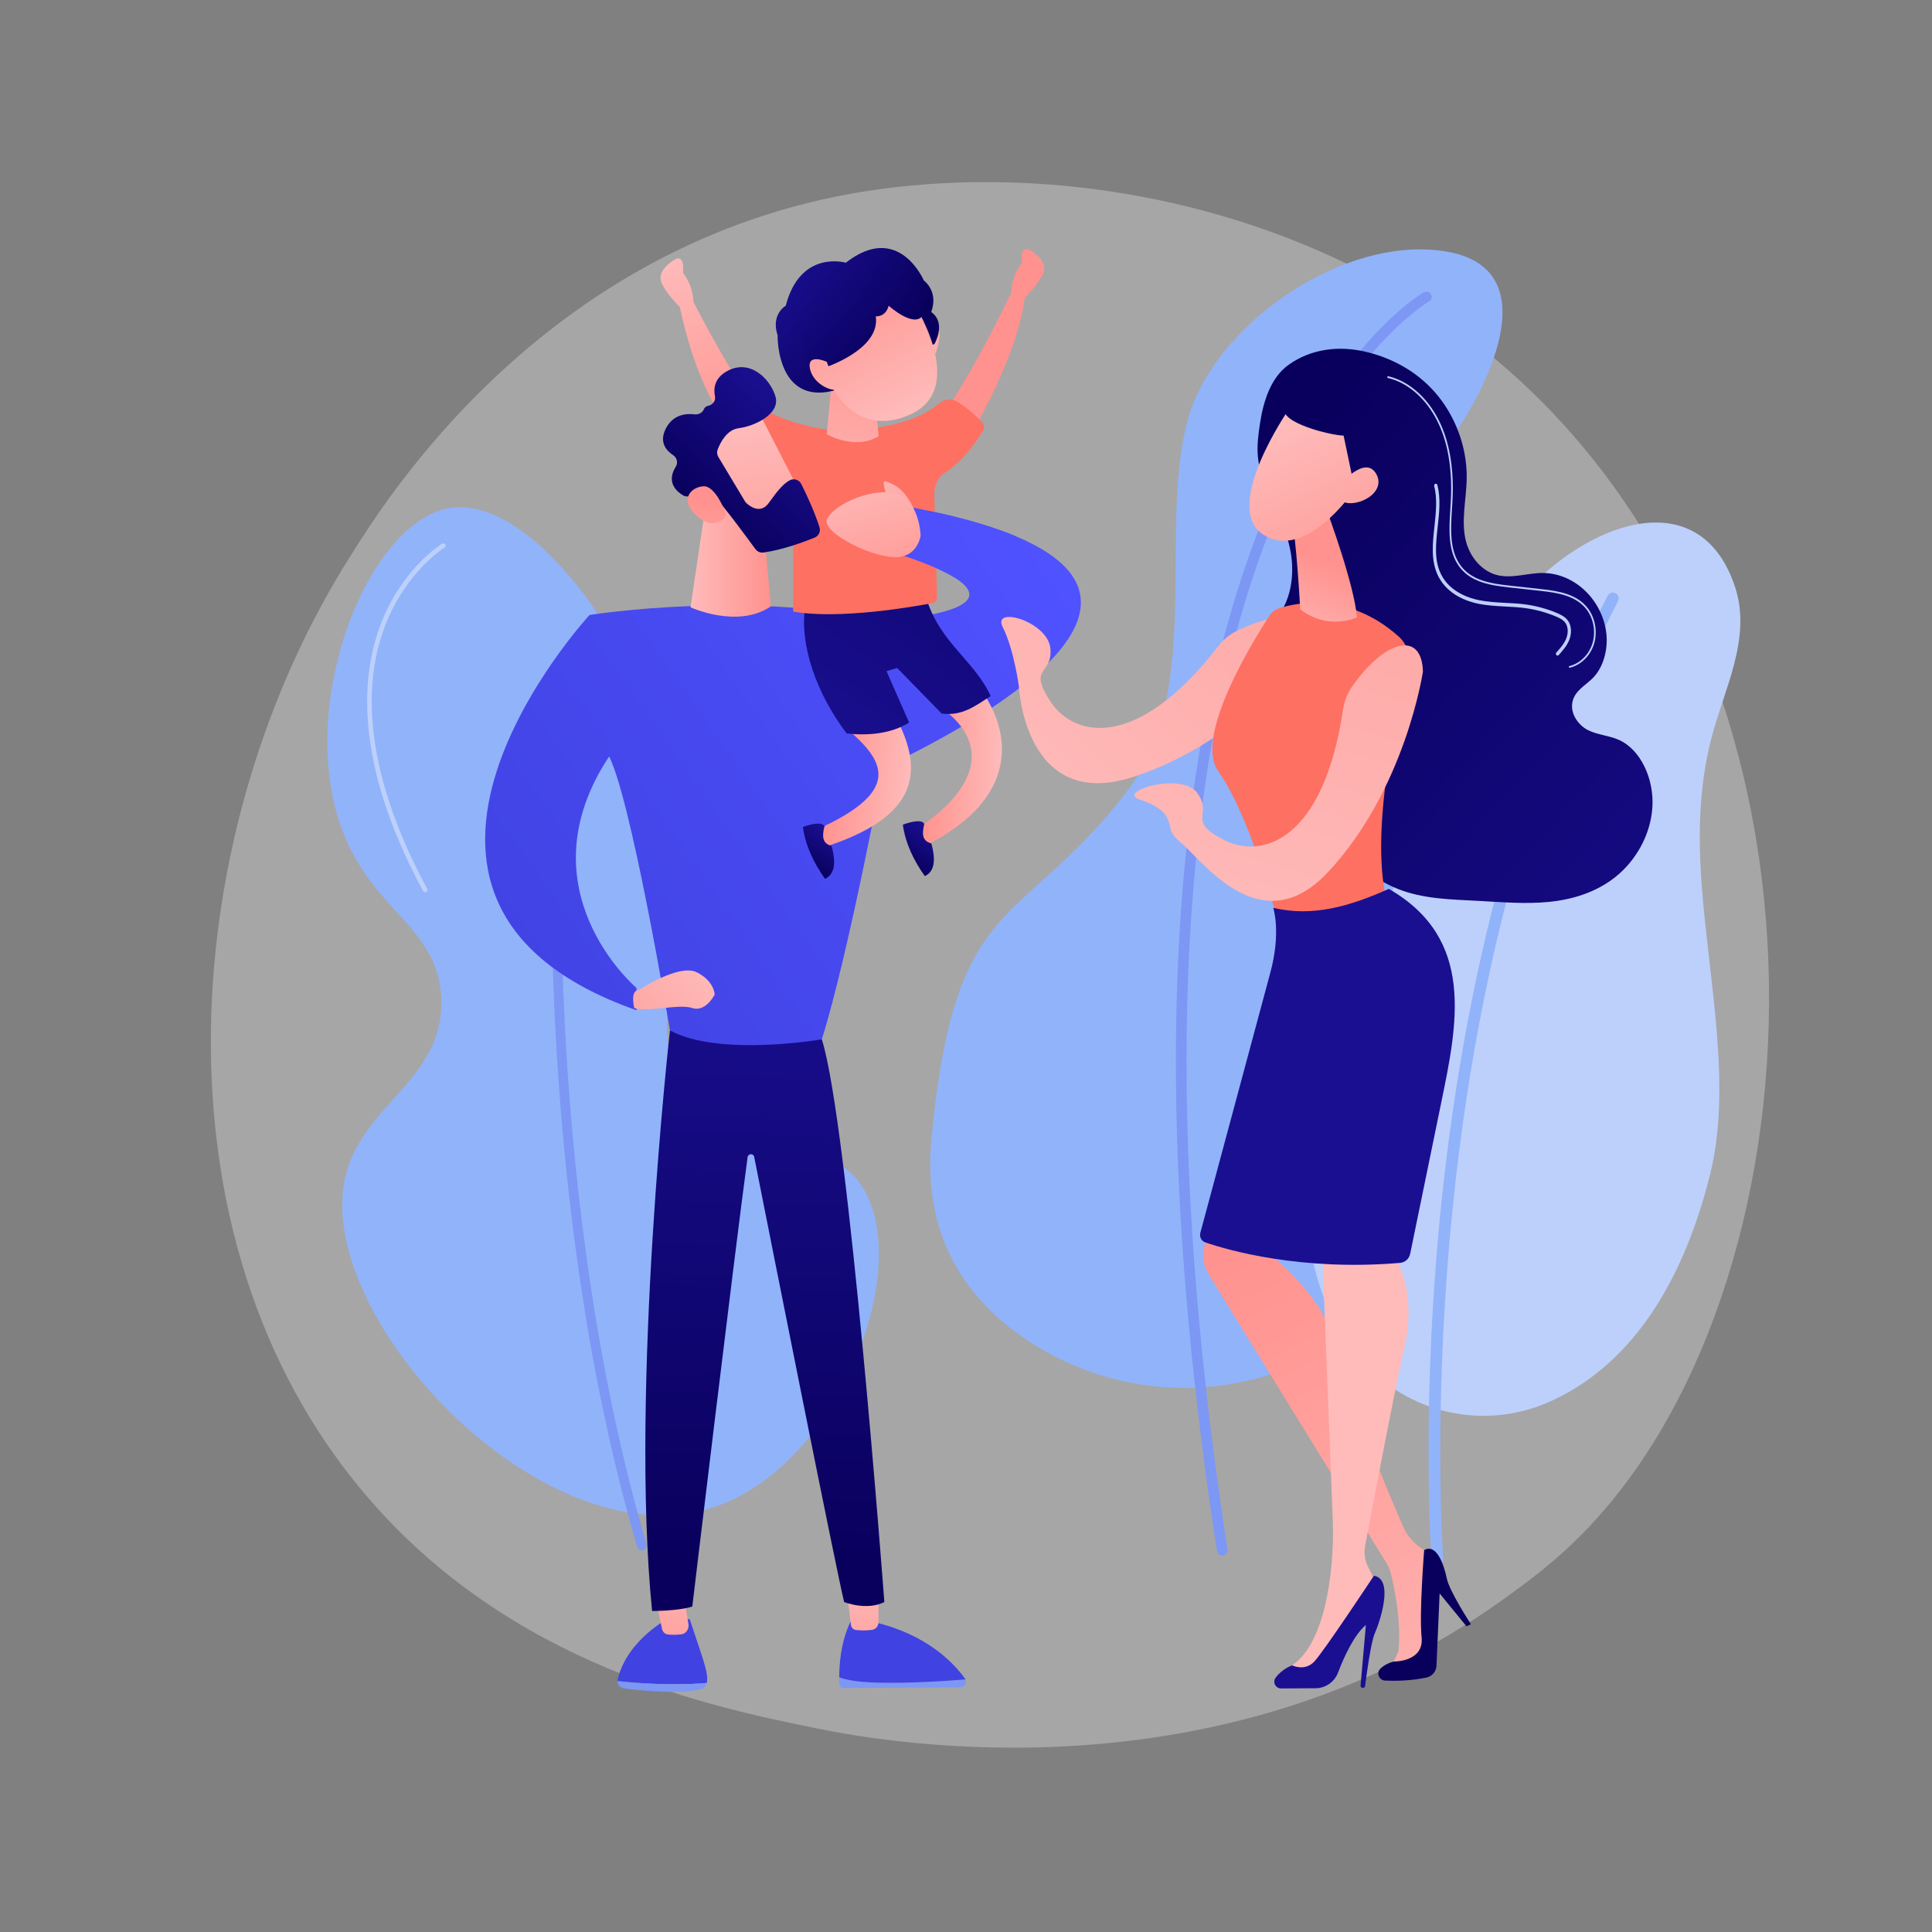 <?xml version="1.0" encoding="utf-8"?>
<!-- Generator: Adobe Illustrator 25.0.0, SVG Export Plug-In . SVG Version: 6.00 Build 0)  -->
<svg version="1.1" id="Illustration" xmlns="http://www.w3.org/2000/svg" xmlns:xlink="http://www.w3.org/1999/xlink" x="0px"
	 y="0px" viewBox="0 0 3710 3710" style="enable-background:new 0 0 3710 3710;" xml:space="preserve">
<rect x="0" y="0" width="3710" height="3710" fill="#808080" stroke="none"/>
<style type="text/css">
	.st0{opacity:0.3;fill:#FFFFFF;enable-background:new    ;}
	.st1{fill:#91B3FA;}
	.st2{fill:#7D97F4;}
	.st3{fill:#BDD0FB;}
	.st4{fill:url(#SVGID_1_);}
	.st5{fill:url(#SVGID_2_);}
	.st6{fill:url(#SVGID_3_);}
	.st7{fill:url(#SVGID_4_);}
	.st8{fill:url(#SVGID_5_);}
	.st9{fill:url(#SVGID_6_);}
	.st10{fill:url(#SVGID_7_);}
	.st11{fill:url(#SVGID_8_);}
	.st12{fill:url(#SVGID_9_);}
	.st13{fill:url(#SVGID_10_);}
	.st14{fill:url(#SVGID_11_);}
	.st15{fill:url(#SVGID_12_);}
	.st16{fill:url(#SVGID_13_);}
	.st17{fill:url(#SVGID_14_);}
	.st18{fill:url(#SVGID_15_);}
	.st19{fill-rule:evenodd;clip-rule:evenodd;fill:url(#SVGID_16_);}
	.st20{fill-rule:evenodd;clip-rule:evenodd;fill:url(#SVGID_17_);}
	.st21{fill-rule:evenodd;clip-rule:evenodd;fill:url(#SVGID_18_);}
	.st22{fill-rule:evenodd;clip-rule:evenodd;fill:url(#SVGID_19_);}
	.st23{fill-rule:evenodd;clip-rule:evenodd;fill:url(#SVGID_20_);}
	.st24{fill-rule:evenodd;clip-rule:evenodd;fill:url(#SVGID_21_);}
	.st25{fill-rule:evenodd;clip-rule:evenodd;fill:url(#SVGID_22_);}
	.st26{fill-rule:evenodd;clip-rule:evenodd;fill:url(#SVGID_23_);}
	.st27{fill-rule:evenodd;clip-rule:evenodd;fill:url(#SVGID_24_);}
	.st28{fill-rule:evenodd;clip-rule:evenodd;fill:url(#SVGID_25_);}
	.st29{fill-rule:evenodd;clip-rule:evenodd;fill:url(#SVGID_26_);}
	.st30{fill:url(#SVGID_27_);}
	.st31{fill:url(#SVGID_28_);}
	.st32{fill:url(#SVGID_29_);}
	.st33{fill:url(#SVGID_30_);}
	.st34{fill:url(#SVGID_31_);}
	.st35{fill:url(#SVGID_32_);}
	.st36{fill:url(#SVGID_33_);}
	.st37{fill:url(#SVGID_34_);}
	.st38{fill:url(#SVGID_35_);}
	.st39{fill:url(#SVGID_36_);}
	.st40{fill:url(#SVGID_37_);}
	.st41{fill:url(#SVGID_38_);}
	.st42{fill:url(#SVGID_39_);}
	.st43{fill:url(#SVGID_40_);}
	.st44{fill:url(#SVGID_41_);}
	.st45{fill:url(#SVGID_42_);}
	.st46{fill:url(#SVGID_43_);}
	.st47{fill:url(#SVGID_44_);}
	.st48{fill:url(#SVGID_45_);}
</style>
<path class="st0" d="M3050.3,2933.2c-61.4,64.7-119.6,106.4-165.5,139.4c-540,387.4-1178.9,274.4-1314.6,246.8
	c-200.5-40.7-588.1-119.4-868.3-449C278,2371.9,344,1586.4,672.8,1067.9c60.1-94.8,377.9-621.2,1023.6-705.6
	c390.8-51.1,846.4,51.9,1176.3,328.3C3565.2,1270.9,3515.9,2443,3050.3,2933.2z"/>
<g>
	<g>
		<g>
			<g>
				<path class="st1" d="M2640.6,1465.2c-23.1-62.3-37.7-126.6-36.2-195.1c3.9-172.4,118.2-320.8,205.1-461.5
					c79.8-129.3,148.6-326.6-79.9-329.7c-182-2.5-411.3,157.8-453,343.3c-49.4,219.6,32.7,509.9-114.4,699.9
					c-205.8,265.7-329.2,188.9-373.6,665.5c-19,203.7,83.4,326.5,206.8,400.4c194.8,116.7,441.7,99.9,618.8-42.3
					c156.5-125.5,260.4-317.3,250.3-520.5C2854.2,1820.1,2709.7,1651.8,2640.6,1465.2z"/>
				<path class="st2" d="M2345.9,2987.2c-4.5-0.4-8.3-3.8-9-8.5c-70.7-459.5-94-872.2-69.3-1226.8c19.8-284.1,70.2-531.7,150-736.1
					c71.2-182.4,153-295.9,209.2-359.1c61.3-69,105.5-94.3,107.4-95.4c4.9-2.7,11-1,13.8,3.8c2.7,4.9,1,11-3.8,13.8
					c-0.4,0.2-44,25.4-103.5,92.7c-55,62.2-135.2,174.1-205.1,354.1c-78.6,202.5-128.4,448.1-147.8,729.9
					c-24.3,352.5-1,763,69.3,1219.9c0.8,5.5-2.9,10.7-8.5,11.5C2347.5,2987.2,2346.7,2987.3,2345.9,2987.2z"/>
			</g>
		</g>
		<g>
			<path class="st3" d="M3284.1,2254.3c41.6-167.3-2-367.9-16-550.3c-7.4-96.4-6.2-191.3,18-285.5c24-93.6,78.2-192.3,45.9-290.8
				c-65.2-198.5-270.5-130.1-396.9,3c-146.6,154.5-207.9,423.5-277.2,628.6c-41.8,123.6-99.1,249.1-127,376.5
				c-46.1,211-11.7,363.7,81.1,473.2c89,105.1,236.3,138.9,362.3,83.3C3088,2642.2,3217,2524.2,3284.1,2254.3z"/>
			<path class="st1" d="M2759,3004.4c-5.4-0.5-9.8-4.8-10.2-10.4c-0.2-2.6-19-265.8,13.2-623.4c29.7-330.3,110.2-811.1,325.1-1226.6
				c2.9-5.5,9.6-7.7,15.2-4.8c5.5,2.9,7.7,9.6,4.8,15.2c-117.6,227.5-269.1,623.5-322.6,1218.2c-32,355.8-13.4,617.2-13.2,619.8
				c0.5,6.2-4.2,11.6-10.4,12.1C2760.3,3004.5,2759.6,3004.5,2759,3004.4z"/>
		</g>
	</g>
	<g>
		<path class="st1" d="M1369.5,2894.5c244.3-79.2,388.8-468.1,283.1-620.2c-71.4-102.8-210.7-30.8-314.7-142.3
			c-132.7-142.4,16.4-343.5-55.4-648.9c-61.1-259.9-266.9-530.8-417.7-507.7c-157.9,24.2-298.3,376.9-207.6,618.8
			c59,157.2,184.9,185.7,190.1,323.6c6,160-160.5,204.5-186.6,354.2C613.8,2541,1046.3,2999.3,1369.5,2894.5z"/>
		<path class="st2" d="M1231,2977c1.3,0.2,2.7,0.2,4.1-0.2c4.9-1.4,7.7-6.6,6.3-11.5c-194.4-663.6-161.9-1390-161.6-1397.3
			c0.2-5.1-3.7-9.5-8.8-9.7c-5.1-0.2-9.5,3.7-9.7,8.8c-0.4,7.3-33,736.8,162.3,1403.4C1224.6,2974,1227.6,2976.5,1231,2977z"/>
		<path class="st3" d="M815.6,1713.1c0.9,0.2,1.9,0,2.8-0.5c2.2-1.2,3-3.9,1.8-6c-73.7-136.4-147.3-335.2-79.8-507.2
			c40.2-102.5,112.4-147.3,113.1-147.7c2.1-1.3,2.8-4,1.5-6.1c-1.3-2.1-4-2.8-6.1-1.5c-3.1,1.9-75.5,46.8-116.8,152
			c-38,96.7-54.8,264.5,80.2,514.7C813.1,1712,814.3,1712.8,815.6,1713.1z"/>
	</g>
	<g>
		<g>
			
				<linearGradient id="SVGID_1_" gradientUnits="userSpaceOnUse" x1="-4603.564" y1="3747.692" x2="-4593.311" y2="3440.146" gradientTransform="matrix(-1 0 0 1 -3314.219 0)">
				<stop  offset="0" style="stop-color:#4F52FF"/>
				<stop  offset="1" style="stop-color:#4042E2"/>
			</linearGradient>
			<path class="st4" d="M1185.8,3228.1c0-1.3,0.1-2.6,0.4-3.9c19.6-77.8,99.8-117.6,99.8-117.6l38.6,3
				c22.2,68.5,36.5,102,32.9,120.7c-0.1,0.5-0.3,1-0.4,1.5C1325.3,3234.7,1259.8,3236.5,1185.8,3228.1z"/>
			<path class="st2" d="M1357.1,3231.8c-1.7,6.3-6.3,11.1-12.2,12.4c-45.3,9.5-117.2,1.9-147.4-2.1c-6.7-0.9-11.5-7-11.6-14
				C1259.8,3236.5,1325.3,3234.7,1357.1,3231.8z"/>
			
				<linearGradient id="SVGID_2_" gradientUnits="userSpaceOnUse" x1="9287.268" y1="2968.207" x2="9252.874" y2="3268.37" gradientTransform="matrix(1 0 0 1 -7985.716 0)">
				<stop  offset="0" style="stop-color:#FEBBBA"/>
				<stop  offset="1" style="stop-color:#FF928E"/>
			</linearGradient>
			<path class="st5" d="M1254.3,3046.5l16.9,81.3c1.2,6,5.8,10.4,11.4,10.9c6.8,0.6,16.5,1,26.2-0.4c8.7-1.3,14.8-10.1,13.2-19.6
				l-11.7-72.2H1254.3z"/>
			<path class="st2" d="M1685,3231.1c-41.2-1.2-62.5-6-73.5-10.5c0,4.1,0,8.3,0.1,12.6c0.1,4.6,3.6,8.3,7.8,8.3l226.2-1.5
				c7.2,0,11.4-8.4,8.3-15C1824.2,3227.4,1748.7,3232.9,1685,3231.1z"/>
			
				<linearGradient id="SVGID_3_" gradientUnits="userSpaceOnUse" x1="9694.473" y1="3937.872" x2="9704.725" y2="3630.326" gradientTransform="matrix(1 0 0 1 -7985.716 0)">
				<stop  offset="0" style="stop-color:#4F52FF"/>
				<stop  offset="1" style="stop-color:#4042E2"/>
			</linearGradient>
			<path class="st6" d="M1853.9,3225c-0.3-0.6-0.5-1.2-0.9-1.7c-20-27.9-70.9-83.5-171.4-107.6l-48.2-1.5c0,0-21.5,37.3-21.9,106.5
				c11,4.5,32.3,9.4,73.5,10.5C1748.7,3232.9,1824.2,3227.4,1853.9,3225z"/>
			
				<linearGradient id="SVGID_4_" gradientUnits="userSpaceOnUse" x1="9649.582" y1="3006.607" x2="9617.408" y2="3287.398" gradientTransform="matrix(1 0 0 1 -7985.716 0)">
				<stop  offset="0" style="stop-color:#FEBBBA"/>
				<stop  offset="1" style="stop-color:#FF928E"/>
			</linearGradient>
			<path class="st7" d="M1624.4,3041c0.5,3.6,7.1,58.2,9.7,79.4c0.6,5,4.3,8.9,8.9,9.5c8.2,1,21.5,1.9,33.1-0.5
				c6.3-1.3,10.8-7.3,10.8-14.3v-85.8L1624.4,3041z"/>
			
				<linearGradient id="SVGID_5_" gradientUnits="userSpaceOnUse" x1="7639.13" y1="2997.63" x2="7677.727" y2="1788.3" gradientTransform="matrix(1 0 0 1 -6173.881 0)">
				<stop  offset="0" style="stop-color:#09005D"/>
				<stop  offset="1" style="stop-color:#1A0F91"/>
			</linearGradient>
			<path class="st8" d="M1286.5,1978.6c0,0-77.2,686.2-34.3,1115c0,0,51.5,0,77.2-8.6c0,0,80.2-670.9,106.2-862.9
				c1-7.2,11.3-7.6,12.7-0.4c32,161.5,157.8,794.9,172.7,854.7c0,0,42.9,17.2,77.2,0c0,0-68.6-917.8-120.1-1080.7L1286.5,1978.6z"/>
			<linearGradient id="SVGID_6_" gradientUnits="userSpaceOnUse" x1="2053.547" y1="1096.974" x2="920.94" y2="1893.807">
				<stop  offset="0" style="stop-color:#4F52FF"/>
				<stop  offset="1" style="stop-color:#4042E2"/>
			</linearGradient>
			<path class="st9" d="M1132.1,1180.9c0,0,325.9-51.5,583.3,17.2l-17.2,265.9c0,0-68.6,368.8-120.1,531.8
				c0,0-197.3,34.3-291.6-17.2c0,0-77.2-463.2-120.1-531.8C1166.4,1446.8,1123.5,1266.7,1132.1,1180.9z"/>
			<linearGradient id="SVGID_7_" gradientUnits="userSpaceOnUse" x1="2005.539" y1="1029.559" x2="872.935" y2="1826.39">
				<stop  offset="0" style="stop-color:#4F52FF"/>
				<stop  offset="1" style="stop-color:#4042E2"/>
			</linearGradient>
			<path class="st10" d="M1619,1509.3c0,0,953.9-391.9,104.1-540l-7.7,91.8c0,0,344.4,98.9-24.6,132.4
				C1690.7,1193.5,1615.7,1453.9,1619,1509.3z"/>
			
				<linearGradient id="SVGID_8_" gradientUnits="userSpaceOnUse" x1="7499.943" y1="1065.346" x2="7654.177" y2="1065.346" gradientTransform="matrix(1 0 0 1 -6173.881 0)">
				<stop  offset="0" style="stop-color:#FEBBBA"/>
				<stop  offset="1" style="stop-color:#FF928E"/>
			</linearGradient>
			<path class="st11" d="M1358.5,946.6l-32.5,219.6c0,0,90.7,41.7,154.2-1.8l-13.7-155L1358.5,946.6z"/>
			<g>
				<linearGradient id="SVGID_9_" gradientUnits="userSpaceOnUse" x1="1981.501" y1="994.57" x2="848.897" y2="1791.402">
					<stop  offset="0" style="stop-color:#4F52FF"/>
					<stop  offset="1" style="stop-color:#4042E2"/>
				</linearGradient>
				<path class="st12" d="M1132.1,1180.9c0,0-506.1,548.9,90.1,759.1v-42.9c0,0-223-188.7-51.5-446
					C1170.7,1451.1,1149.3,1206.7,1132.1,1180.9z"/>
				
					<linearGradient id="SVGID_10_" gradientUnits="userSpaceOnUse" x1="7537.48" y1="1852.386" x2="7263.01" y2="2086.829" gradientTransform="matrix(1 0 0 1 -6173.881 0)">
					<stop  offset="0" style="stop-color:#FEBBBA"/>
					<stop  offset="1" style="stop-color:#FF928E"/>
				</linearGradient>
				<path class="st13" d="M1226.5,1901.4c0,0,77.2-51.5,111.5-34.3c34.3,17.2,34.3,42.9,34.3,42.9s-17.2,34.3-42.9,25.7
					c-25.7-8.6-85.8,8.6-111.5,0C1217.9,1935.7,1209.3,1901.4,1226.5,1901.4z"/>
			</g>
			<g>
				<g>
					
						<linearGradient id="SVGID_11_" gradientUnits="userSpaceOnUse" x1="-2570.603" y1="1384.932" x2="-2418.196" y2="1384.932" gradientTransform="matrix(-1 -2.250000e-02 -2.250000e-02 1 -615.429 30.646)">
						<stop  offset="0" style="stop-color:#FEBBBA"/>
						<stop  offset="1" style="stop-color:#FF928E"/>
					</linearGradient>
					<path class="st14" d="M1879.9,1318.4c78.8,108.7,56.2,226-101.9,304.9c-11.1-10.1-14.3-19.6-3.1-41
						c126-90.7,106.7-173,29.2-225.3L1879.9,1318.4z"/>
					
						<linearGradient id="SVGID_12_" gradientUnits="userSpaceOnUse" x1="-3034.383" y1="940.695" x2="-2880.612" y2="940.695" gradientTransform="matrix(-0.99 -0.138 -0.138 0.99 -1129.88 159.954)">
						<stop  offset="0" style="stop-color:#FEBBBA"/>
						<stop  offset="1" style="stop-color:#FF928E"/>
					</linearGradient>
					<path class="st15" d="M1715.2,1367.9c63.1,112.6,49.3,200.5-132.1,258.7c-9.9-25.7-5.8-39.9,9.6-45
						c137.4-69,102.3-123.2,34.1-181.8L1715.2,1367.9z"/>
					
						<linearGradient id="SVGID_13_" gradientUnits="userSpaceOnUse" x1="-1146.653" y1="2325.084" x2="-1064.792" y2="2325.084" gradientTransform="matrix(0.588 -0.809 0.809 0.588 340.202 -632.53)">
						<stop  offset="0" style="stop-color:#09005D"/>
						<stop  offset="1" style="stop-color:#1A0F91"/>
					</linearGradient>
					<path class="st16" d="M1583.1,1586.9c-5.2,21.7-2.8,33,13.7,37.5c9.9,35.6,4.5,55.3-12.6,63.1c-21.2-30.1-37.2-62.4-42.4-99.4
						C1557.5,1582.4,1579.3,1577.3,1583.1,1586.9z"/>
					
						<linearGradient id="SVGID_14_" gradientUnits="userSpaceOnUse" x1="-1029.797" y1="2477.454" x2="-948.423" y2="2477.454" gradientTransform="matrix(0.588 -0.809 0.809 0.588 340.202 -632.53)">
						<stop  offset="0" style="stop-color:#09005D"/>
						<stop  offset="1" style="stop-color:#1A0F91"/>
					</linearGradient>
					<path class="st17" d="M1774.8,1582.3c-5.1,21.6-2.8,32.8,13.6,37.3c9.9,35.4,4.4,55-12.5,62.8c-21.1-29.9-37-62-42.2-98.8
						C1749.4,1577.8,1771.1,1572.8,1774.8,1582.3z"/>
					<linearGradient id="SVGID_15_" gradientUnits="userSpaceOnUse" x1="2101.029" y1="700.208" x2="1579.755" y2="1462.072">
						<stop  offset="0" style="stop-color:#09005D"/>
						<stop  offset="1" style="stop-color:#1A0F91"/>
					</linearGradient>
					<path class="st18" d="M1546,1165.5c-10.8,73.4,22,166.6,79.9,243c41,4.5,85.5,0.6,119.9-21l-43.5-98.7l20.5-6.1l85.3,87.4
						c38.4,5.6,64.1-13.9,94.2-33.5c-33.4-73.7-109.5-108.2-129.1-211.1L1546,1165.5z"/>
				</g>
				<g>
					
						<linearGradient id="SVGID_16_" gradientUnits="userSpaceOnUse" x1="510.229" y1="-1083.484" x2="552.226" y2="-1466.712" gradientTransform="matrix(-0.89 0.456 -0.456 -0.89 1268.293 -708.094)">
						<stop  offset="0" style="stop-color:#FEBBBA"/>
						<stop  offset="1" style="stop-color:#FF928E"/>
					</linearGradient>
					<path class="st19" d="M1445,862c0,0-90.1-42.1-139.6-272.6l24.6-12.6c0,0,95.7,188.3,145,231.2C1524.4,850.9,1445,862,1445,862
						z"/>
					
						<linearGradient id="SVGID_17_" gradientUnits="userSpaceOnUse" x1="538.657" y1="-1075.39" x2="582.966" y2="-1479.712" gradientTransform="matrix(-0.89 0.456 -0.456 -0.89 1268.293 -708.094)">
						<stop  offset="0" style="stop-color:#FEBBBA"/>
						<stop  offset="1" style="stop-color:#FF928E"/>
					</linearGradient>
					<path class="st20" d="M1324.4,604.6l-19.1-15.1c0,0-26-25.3-35.1-46.7c-9.1-21.5,17.7-40.8,27.8-45.4s15.7,5,13.6,26.6
						c0,0,23,26.8,19.7,65.8L1324.4,604.6z"/>
				</g>
				<g>
					
						<linearGradient id="SVGID_18_" gradientUnits="userSpaceOnUse" x1="14947.894" y1="11725.344" x2="14151.226" y2="10960.541" gradientTransform="matrix(0.89 0.456 0.456 -0.89 34.542 -708.094)">
						<stop  offset="0" style="stop-color:#FEBBBA"/>
						<stop  offset="1" style="stop-color:#FF928E"/>
					</linearGradient>
					<path class="st21" d="M1847.8,862c0,0,101.9-158.8,120.3-290.6l-24.6-12.6c0,0-101.9,213.4-151.3,256.3
						C1742.9,858,1847.8,862,1847.8,862z"/>
					
						<linearGradient id="SVGID_19_" gradientUnits="userSpaceOnUse" x1="14842.497" y1="11835.123" x2="14045.827" y2="11070.319" gradientTransform="matrix(0.89 0.456 0.456 -0.89 34.542 -708.094)">
						<stop  offset="0" style="stop-color:#FEBBBA"/>
						<stop  offset="1" style="stop-color:#FF928E"/>
					</linearGradient>
					<path class="st22" d="M1949.1,586.5l19.1-15.1c0,0,26-25.3,35.1-46.7c9.1-21.5-17.7-40.8-27.8-45.4c-10.1-4.6-15.7,5-13.6,26.6
						c0,0-23,26.8-19.7,65.8L1949.1,586.5z"/>
				</g>
				
					<linearGradient id="SVGID_20_" gradientUnits="userSpaceOnUse" x1="1422.387" y1="1068.246" x2="1386.185" y2="778.63" gradientTransform="matrix(0.94 -0.341 0.341 0.94 140.315 217.713)">
					<stop  offset="0" style="stop-color:#FEBBBA"/>
					<stop  offset="1" style="stop-color:#FF928E"/>
				</linearGradient>
				<path class="st23" d="M1784.8,653.2c0,0-7.2-20.2,11.1-23.8c18.3-3.6,0.8,50.1,0.8,50.1L1784.8,653.2z"/>
				<linearGradient id="SVGID_21_" gradientUnits="userSpaceOnUse" x1="2183.209" y1="127.162" x2="1915.914" y2="528.103">
					<stop  offset="0" style="stop-color:#FF928E"/>
					<stop  offset="1" style="stop-color:#FE7062"/>
				</linearGradient>
				<path class="st24" d="M1451,777.9c0,0,84.1,54.1,186.3,48.1c85.2-5,136.9-26.7,165.7-51.2c10.3-8.8,24.9-10.2,36.3-2.9
					c12.4,8,29,20.5,46.4,38.6c4.4,4.6,5.3,11.6,1.9,16.9c-24.8,40.1-51.3,68.1-79.3,84.4c-9.5,10.5-14.6,24.2-14.2,38.3l5.2,196.9
					c0.1,5.5-3.6,10.2-9,11.2c-37.3,7.1-179,31.8-267.1,16.2V962.1c0-15.8-8.7-30.1-22.5-37.8c-18.5-10.3-46.1-30.4-73.6-68.3
					L1451,777.9z"/>
				<linearGradient id="SVGID_22_" gradientUnits="userSpaceOnUse" x1="1588.007" y1="987.769" x2="1678.509" y2="648.388">
					<stop  offset="0" style="stop-color:#FEBBBA"/>
					<stop  offset="1" style="stop-color:#FF928E"/>
				</linearGradient>
				<path class="st25" d="M1596.9,732.5l-9.2,101.4c0,0,53.5,31.3,99.5,3.9l-8.2-88.5L1596.9,732.5z"/>
				
					<linearGradient id="SVGID_23_" gradientUnits="userSpaceOnUse" x1="1264.813" y1="986.044" x2="1141.242" y2="749.914" gradientTransform="matrix(0.901 -0.434 0.434 0.901 146.583 335.762)">
					<stop  offset="0" style="stop-color:#09005D"/>
					<stop  offset="1" style="stop-color:#1A0F91"/>
				</linearGradient>
				<path class="st26" d="M1794.5,660.4c0,0,23.5-40.2-6.4-61.3c0,0,16-35.3-14.3-60.9c0,0-48.3-113-149.6-33.7
					c0,0-87.2-25.9-115.3,82.5c0,0-29,16.3-15.7,56.8c0,0-3.3,150.3,128.4,99.7L1794.5,660.4z"/>
				
					<linearGradient id="SVGID_24_" gradientUnits="userSpaceOnUse" x1="1308.209" y1="1086.106" x2="1271.427" y2="791.845" gradientTransform="matrix(0.94 -0.341 0.341 0.94 140.315 217.713)">
					<stop  offset="0" style="stop-color:#FEBBBA"/>
					<stop  offset="1" style="stop-color:#FF928E"/>
				</linearGradient>
				<path class="st27" d="M1751.2,576.5c0,0,111.6,168.2-3.7,219.7c-108.8,48.6-154.7-63.1-154.7-63.1s-47.9-49.6-31.8-87.8
					C1577.1,607.2,1724,555.6,1751.2,576.5z"/>
				
					<linearGradient id="SVGID_25_" gradientUnits="userSpaceOnUse" x1="1320.462" y1="961.191" x2="1204.095" y2="738.826" gradientTransform="matrix(0.94 -0.341 0.341 0.94 140.315 217.713)">
					<stop  offset="0" style="stop-color:#09005D"/>
					<stop  offset="1" style="stop-color:#1A0F91"/>
				</linearGradient>
				<path class="st28" d="M1581.9,706.6c0,0,109.2-34.6,99.9-99.1c0,0,18.9,1.9,24.7-20.4c0,0,53.6,48.2,67.7,14.5
					c0,0-9.4-83.5-74.9-56.4c-65.5,27.1-125.3,54.6-142.9,73.8C1539,638.3,1524.4,684.9,1581.9,706.6z"/>
				
					<linearGradient id="SVGID_26_" gradientUnits="userSpaceOnUse" x1="1199.513" y1="1096.107" x2="1163.311" y2="806.487" gradientTransform="matrix(0.94 -0.341 0.341 0.94 140.315 217.713)">
					<stop  offset="0" style="stop-color:#FEBBBA"/>
					<stop  offset="1" style="stop-color:#FF928E"/>
				</linearGradient>
				<path class="st29" d="M1607.1,748.1l-19.4-53.3c0,0-37.5-17.2-32.6,11.8C1560.1,735.6,1593.8,751.6,1607.1,748.1z"/>
			</g>
			<g>
				
					<linearGradient id="SVGID_27_" gradientUnits="userSpaceOnUse" x1="4373.521" y1="3917.971" x2="4144.982" y2="4220.31" gradientTransform="matrix(0.685 -0.728 0.728 0.685 -4426.685 1317.743)">
					<stop  offset="0" style="stop-color:#FEBBBA"/>
					<stop  offset="1" style="stop-color:#FF928E"/>
				</linearGradient>
				<path class="st30" d="M1453.4,785.2c2.2,2.1,92.6,179.6,92.6,179.6l-102.5,49.5l-110.7-155.5
					C1332.8,858.7,1416.6,750.6,1453.4,785.2z"/>
				
					<linearGradient id="SVGID_28_" gradientUnits="userSpaceOnUse" x1="4198.981" y1="3990.578" x2="4471.975" y2="3990.578" gradientTransform="matrix(0.685 -0.728 0.728 0.685 -4426.685 1317.743)">
					<stop  offset="0" style="stop-color:#09005D"/>
					<stop  offset="1" style="stop-color:#1A0F91"/>
				</linearGradient>
				<path class="st31" d="M1378.2,863c-1.8,4.7-1.4,10,1.2,14.4l51.1,85.2c0.8,1.3,1.7,2.5,2.8,3.5c6.1,5.7,26.9,22.1,43-0.3
					c13.7-19.1,26.6-36.5,40.4-43.6c8-4.2,18-0.8,22,7.3c8.4,16.7,24.7,50.7,35,83c2.6,8.1-1.6,16.8-9.5,19.9
					c-20.7,8.4-61.7,23.6-98.1,28.6c-6,0.8-11.9-1.7-15.5-6.6c-15.7-21.4-59.8-81.4-74.8-96.4c-14-13.9-39.8-8.7-51.4-5.3
					c-4.4,1.3-9.1,0.7-13.1-1.7c-11.8-7.1-32.4-24.8-13.6-54.8c4.7-7.5,2.3-17.4-5.1-22.2c-13.2-8.7-27.5-24.9-13.9-51.3
					c13.8-26.7,38.4-29.1,55.2-27c7.4,0.9,15-3,17.8-9.9c1.3-3.1,3.8-5.7,8.4-6.6c8.8-1.8,14.6-9.8,12.8-18.6
					c-3-15.1-0.7-34.7,23.4-48c44.2-24.3,82.9,15.3,92.8,48.7c9.8,33.4-39.6,57.1-70.7,61C1395.7,825.1,1383.2,850,1378.2,863z"/>
				
					<linearGradient id="SVGID_29_" gradientUnits="userSpaceOnUse" x1="4038.801" y1="4157.399" x2="4222.108" y2="3969.331" gradientTransform="matrix(0.685 -0.728 0.728 0.685 -4426.685 1317.743)">
					<stop  offset="0" style="stop-color:#FEBBBA"/>
					<stop  offset="1" style="stop-color:#FF928E"/>
				</linearGradient>
				<path class="st32" d="M1395,989.2c0,0-19.7-57.5-44.8-55.4c-25.2,2.1-45,27.2-13.8,55.4C1375.2,1024.2,1395,989.2,1395,989.2z"
					/>
			</g>
			<g>
				<linearGradient id="SVGID_30_" gradientUnits="userSpaceOnUse" x1="1935.874" y1="929.717" x2="803.271" y2="1726.548">
					<stop  offset="0" style="stop-color:#4F52FF"/>
					<stop  offset="1" style="stop-color:#4042E2"/>
				</linearGradient>
				<path class="st33" d="M1723.1,969.3l-7.7,91.8c0,0,74.9,21.5,117.4,47.9c38.2-28.9,77.5-54.9,117.5-79.3
					C1896,1006.9,1821.7,986.5,1723.1,969.3z"/>
				<linearGradient id="SVGID_31_" gradientUnits="userSpaceOnUse" x1="1711.029" y1="885.553" x2="1744.006" y2="1057.765">
					<stop  offset="0" style="stop-color:#FEBBBA"/>
					<stop  offset="1" style="stop-color:#FF928E"/>
				</linearGradient>
				<path class="st34" d="M1755.2,978.4c-15.3-35.9-36.1-48.6-54.8-54.1c-2-0.6-4,1.1-3.7,3.2c2.8,20.4,8.1,23.2-0.5,19
					L1755.2,978.4z"/>
				
					<linearGradient id="SVGID_32_" gradientUnits="userSpaceOnUse" x1="-5924.076" y1="902.859" x2="-6003.505" y2="1163.84" gradientTransform="matrix(-1 0 0 1 -4278.851 0)">
					<stop  offset="0" style="stop-color:#FEBBBA"/>
					<stop  offset="1" style="stop-color:#FF928E"/>
				</linearGradient>
				<path class="st35" d="M1767.9,1028.5c0,0-2.2-73.6-52.5-82c-50.3-8.4-119.3,26.6-127.7,51.7c-8.4,25.2,91.1,76,138.1,71.4
					C1763,1066.1,1767.9,1028.5,1767.9,1028.5z"/>
			</g>
		</g>
		<g>
			
				<linearGradient id="SVGID_33_" gradientUnits="userSpaceOnUse" x1="6593.568" y1="-1117.736" x2="7578.312" y2="-2244.138" gradientTransform="matrix(4.810000e-02 -1.007 -1.155 1.840000e-02 273.37 8148.579)">
				<stop  offset="0" style="stop-color:#FEBBBA"/>
				<stop  offset="1" style="stop-color:#FF928E"/>
			</linearGradient>
			<path class="st36" d="M2508.7,1252.3c0,0-126.2,173.6-333.8,240c-207.5,66.4-218.3-173.9-218.3-173.9s-9.5-71.8-31-114
				c-21.5-42.2,86.8-11.1,91.5,40.9c4.8,52-45,33.8,0.5,102.5c44.4,66.9,164.5,96.7,322.5-107.8c9.2-11.9,21.3-21.9,35.6-28.8
				C2475.5,1162.7,2545.9,1182.4,2508.7,1252.3z"/>
			
				<linearGradient id="SVGID_34_" gradientUnits="userSpaceOnUse" x1="4756.894" y1="868.174" x2="5895.252" y2="2113.024" gradientTransform="matrix(0.862 -2.600000e-03 -2.600000e-03 1.024 -1681.333 -0.219)">
				<stop  offset="0" style="stop-color:#09005D"/>
				<stop  offset="1" style="stop-color:#1A0F91"/>
			</linearGradient>
			<path class="st37" d="M2402.3,1251.9c16.2-31.7,44.4-52.5,61.4-83.5c21.5-39.1,22.3-90.8,8.4-134.2c-11.5-36-32.1-67.1-43.9-103
				c-15.8-48.4-16.1-69.2-8.7-117.8c6.5-42.8,20.6-88.4,55.3-113.1c42.9-30.5,95.2-36.4,144.2-25.6c50.8,11.3,100,36.7,137.1,79.3
				c37.1,42.6,61.2,102.5,60.4,163.9c-0.5,41.6-11.9,84.5-0.8,123.8c8.6,30.6,31.3,55,57.7,62.2c29.4,8.1,60.1-4,90.3-3.6
				c30,0.4,59.7,13.5,82.5,36.4c20.2,20.3,35.2,48.9,38.5,80.1c3.3,31.3-5.9,65-26.2,85.4c-13.9,14-33.4,23.5-38.6,44.2
				c-5.8,23.2,10.9,46.4,29.6,55.7c18.7,9.3,39.8,10.1,58.8,18.5c42.6,18.7,68.2,75.7,64.8,129.5c-3.5,53.9-32.3,102.7-70,133.1
				c-37.7,30.4-83.4,44.2-128.7,48.7c-45.3,4.5-90.9,0.4-136.3-2c-51.9-2.8-104.9-3.4-154.1-23c-49.8-19.9-92.7-58-132.8-98.3
				c-19-19.1-38.2-39.9-46.6-67.7c-6.1-20.2-6.1-42.6-13.2-62.3c-15.2-42.3-57.5-60.2-81.9-95.8
				C2384.9,1346.9,2381.8,1291.9,2402.3,1251.9z"/>
			<path class="st3" d="M3014.4,1282.2c0.1,0,0.2,0,0.3,0c21.3-5.2,39.5-23.2,46.4-45.9c6.9-22.7,2.3-49.4-11.7-67.9
				c-20.9-27.5-55.9-33.5-90.1-37.2l-61.9-6.8c-34.9-3.8-70.8-9.9-91.8-37.4c-22.5-29.3-19.8-70.7-17.3-110.7
				c0.3-4.6,0.6-9.1,0.8-13.6c3.2-57.1-4.2-106.4-21.8-146.4c-21.5-48.8-59.4-83.9-101.4-93.8c-0.9-0.2-1.7,0.4-1.9,1.3
				c-0.2,0.9,0.4,1.8,1.2,2c41.1,9.7,78.1,44.1,99.2,92c17.4,39.5,24.6,88.2,21.5,144.7c-0.2,4.5-0.5,9-0.8,13.6
				c-2.6,40.7-5.3,82.8,18,113.2c21.8,28.5,58.4,34.7,93.9,38.6l61.9,6.8c33.5,3.7,67.9,9.5,88,36c13.4,17.6,17.7,43,11.1,64.6
				c-6.6,21.6-23.9,38.8-44.2,43.7c-0.8,0.2-1.4,1.1-1.2,2.1C3013,1281.6,3013.6,1282.2,3014.4,1282.2z"/>
			<path class="st3" d="M2991.1,1258.9c0.8,0,1.5-0.4,2.1-1c7.2-8.1,15.4-17.2,20-28.5c4.2-10.3,5.9-25.4-1.9-37
				c-5.1-7.5-13.1-11.6-21-15c-19.1-8.1-39.1-13.6-59.4-16.5c-13.2-1.9-26.7-2.6-39.7-3.2c-16.8-0.9-34.2-1.8-51-5.2
				c-20-4.1-56.1-15.9-72.9-49.6c-13.6-27.3-10.1-58.4-6.5-91.3c3-26.7,6-54.3-0.6-80.2c-0.5-1.8-2.2-2.9-3.9-2.4
				c-1.7,0.5-2.6,2.4-2.2,4.3c6.3,24.5,3.3,51.4,0.5,77.5c-3.6,32.6-7.3,66.3,7.2,95.5c18.1,36.3,56.2,48.8,77.3,53.1
				c17.2,3.5,34.8,4.4,51.8,5.3c12.9,0.7,26.3,1.4,39.2,3.2c19.8,2.8,39.3,8.2,58,16c6.5,2.8,13.8,6.2,18.2,12.6
				c5.1,7.5,5.6,19.3,1.2,30c-4.2,10.2-11.6,18.5-18.8,26.5c-1.2,1.4-1.2,3.5,0,4.9C2989.4,1258.6,2990.3,1259,2991.1,1258.9z"/>
			<linearGradient id="SVGID_35_" gradientUnits="userSpaceOnUse" x1="3374.154" y1="938.578" x2="3063.44" y2="1144.05">
				<stop  offset="0" style="stop-color:#FF928E"/>
				<stop  offset="1" style="stop-color:#FE7062"/>
			</linearGradient>
			<path class="st38" d="M2456.6,1167.9c34-10.8,133.3-31.3,229.4,54.5c16.3,14.6,23.2,37,17.8,58.2
				c-23.9,94.1-86.6,371.9-25.8,490.7c0,0-101.9,116-216.5,25.7c0,0-54.3-220.5-122.4-316.5c-47-66.3,69.1-253,98.6-298.1
				C2442.1,1175.5,2448.8,1170.4,2456.6,1167.9z"/>
			
				<linearGradient id="SVGID_36_" gradientUnits="userSpaceOnUse" x1="-5348.811" y1="2078.505" x2="-5321.434" y2="1884.123" gradientTransform="matrix(0.965 0.264 -0.264 0.965 8179.974 665.359)">
				<stop  offset="0" style="stop-color:#FEBBBA"/>
				<stop  offset="1" style="stop-color:#FF928E"/>
			</linearGradient>
			<path class="st39" d="M2548,980.3c0,0,52.9,142.3,57.7,205.3c0,0-55.5,26.3-108.9-15.7c0,0-7.8-142.8-16.2-168.3L2548,980.3z"/>
			
				<linearGradient id="SVGID_37_" gradientUnits="userSpaceOnUse" x1="-5474.326" y1="1662" x2="-5218.338" y2="1956.318" gradientTransform="matrix(0.965 0.264 -0.264 0.965 8179.974 665.359)">
				<stop  offset="0" style="stop-color:#FEBBBA"/>
				<stop  offset="1" style="stop-color:#FF928E"/>
			</linearGradient>
			<path class="st40" d="M2474.6,786.4c0,0-129.3,187.3-49.4,239.8c80,52.5,172-80.6,172-80.6s29.1-101.8-3.6-135.7
				C2561,776,2474.6,786.4,2474.6,786.4z"/>
			
				<linearGradient id="SVGID_38_" gradientUnits="userSpaceOnUse" x1="4465.646" y1="767.28" x2="5603.983" y2="2012.107" gradientTransform="matrix(1 0 0 1 -1930.888 0)">
				<stop  offset="0" style="stop-color:#09005D"/>
				<stop  offset="1" style="stop-color:#1A0F91"/>
			</linearGradient>
			<path class="st41" d="M2535.1,741.1c0,0-60.5,15.4-68.6,43c-8.1,27.6,87,51.6,113.6,52.4l23.2,110.6c0,0,61.5-105.4,35.5-165.3
				C2612.8,722,2535.1,741.1,2535.1,741.1z"/>
			
				<linearGradient id="SVGID_39_" gradientUnits="userSpaceOnUse" x1="-5410.37" y1="1606.367" x2="-5154.383" y2="1900.683" gradientTransform="matrix(0.965 0.264 -0.264 0.965 8179.974 665.359)">
				<stop  offset="0" style="stop-color:#FEBBBA"/>
				<stop  offset="1" style="stop-color:#FF928E"/>
			</linearGradient>
			<path class="st42" d="M2571.4,932.4c0,0,50.5-60.5,71.6-21.9c21.1,38.6-45.3,68.8-68.7,50.1L2571.4,932.4z"/>
			
				<linearGradient id="SVGID_40_" gradientUnits="userSpaceOnUse" x1="4334.981" y1="3513.123" x2="4945.741" y2="2435" gradientTransform="matrix(-1 6.600000e-03 6.600000e-03 1 7271.91 -61.441)">
				<stop  offset="0" style="stop-color:#FEBBBA"/>
				<stop  offset="1" style="stop-color:#FF928E"/>
			</linearGradient>
			<path class="st43" d="M2336.9,2263.7c0.6,10-15.8,90-24.7,132.7c-3.6,17.2-0.6,35,8.3,50.1l341.4,554.1c4.1,6.7,7.2,14,9.1,21.6
				c6.5,26.2,20.2,90.3,14.5,148.9l-16.6,36l74.1-18.1l13-200l-21.3-12.5c-18.4-10.8-32.8-27.1-41.2-46.7
				c-31.2-72.5-108.9-257.2-129.6-347.4c-23.5-102.6-139.2-184.4-139.2-184.4l19.3-47.8L2336.9,2263.7z"/>
			<linearGradient id="SVGID_41_" gradientUnits="userSpaceOnUse" x1="2826.402" y1="2986.198" x2="3107.061" y2="2616.441">
				<stop  offset="0" style="stop-color:#09005D"/>
				<stop  offset="1" style="stop-color:#1A0F91"/>
			</linearGradient>
			<path class="st44" d="M2824.6,3119c0,0-41.2-63-46.3-87.7c-5.1-24.7-19-68.3-43.5-54.7c0,0-9.7,120.6-4.9,167.6
				c4.8,47-52.5,46.4-52.5,46.4s-15.7,2.5-27.1,14.2c-7.8,8.1-1.9,21.8,9.3,22.4c18.7,0.9,48.5,0.7,79.6-5.8
				c10.9-2.3,18.8-11.7,19.3-22.8l6-138.7l51.7,63.2L2824.6,3119z"/>
			<linearGradient id="SVGID_42_" gradientUnits="userSpaceOnUse" x1="2789.643" y1="2598.916" x2="3366.556" y2="2193.518">
				<stop  offset="0" style="stop-color:#FEBBBA"/>
				<stop  offset="1" style="stop-color:#FF928E"/>
			</linearGradient>
			<path class="st45" d="M2536.9,2349.6c0,0,19.8,500.3,22.5,571.3c2.7,71-7.5,228.8-78,277l31.4,22.5c0,0,38.2-33.6,75-97.5
				c41.4-71.9,54-85.1,54-85.1l-14.6-28.7c-6.4-12.6-8.4-26.8-5.8-40.7c14.2-74.8,61.5-323.5,74.7-377.1
				c15.5-63.3,15.3-147.4-43.3-217C2594.2,2304.9,2536.9,2349.6,2536.9,2349.6z"/>
			<linearGradient id="SVGID_43_" gradientUnits="userSpaceOnUse" x1="2825.024" y1="2630.205" x2="2729.244" y2="2828.448">
				<stop  offset="0" style="stop-color:#09005D"/>
				<stop  offset="1" style="stop-color:#1A0F91"/>
			</linearGradient>
			<path class="st46" d="M2617.1,3241.3c2.2,0,4.1-1.6,4.3-3.8c2.1-16.7,10.9-83.8,18.7-101.2c8.9-20,37.8-104-1.8-110.4
				c0,0-95.9,145-114.4,164.7c-18.5,19.6-42.5,7.4-42.5,7.4s-18.3,5.7-31.8,23.6c-6.5,8.5-0.1,20.8,10.6,20.7l66.1-0.4
				c19.2-0.1,36.3-12.1,43.1-30c11.2-29.3,30.5-72.2,53.5-91.5l-10.2,116.2C2612.4,3239.1,2614.5,3241.3,2617.1,3241.3
				L2617.1,3241.3z"/>
			<linearGradient id="SVGID_44_" gradientUnits="userSpaceOnUse" x1="3609.189" y1="1322.68" x2="3253.371" y2="1583.279">
				<stop  offset="0" style="stop-color:#09005D"/>
				<stop  offset="1" style="stop-color:#1A0F91"/>
			</linearGradient>
			<path class="st47" d="M2445,1743.3c0,0,15.7,47.3-6,125.9l-134,498.2c-2.1,7.8,2.2,15.9,9.9,18.5
				c42.7,14.6,183.1,55.4,373.5,39.2c9.6-0.8,17.5-7.7,19.5-17.2c11.7-56.7,51.4-250.3,59.6-290.1
				c31.2-151.6,66.1-315.1-100.6-410.9C2591.2,1740.8,2520.5,1761.1,2445,1743.3z"/>
			
				<linearGradient id="SVGID_45_" gradientUnits="userSpaceOnUse" x1="5248.084" y1="-660.158" x2="6243.368" y2="-1798.616" gradientTransform="matrix(-0.45 -0.902 -0.999 0.58 3993.701 6924.596)">
				<stop  offset="0" style="stop-color:#FEBBBA"/>
				<stop  offset="1" style="stop-color:#FF928E"/>
			</linearGradient>
			<path class="st48" d="M2732.4,1289.8c0,0-33.3,225.4-182,384.7c-118.5,127-222.2,2.9-272.4-47c-10.6-10.6-26.5-20-30.1-35.6
				c-5-21.8-7.6-39-60.1-56.8c-44.9-15.2,82.7-54.3,112.2-11.3c29.5,43-22.8,51.5,50.5,89.2c71.4,36.7,190.8,4,228.7-251.6
				c2.2-14.8,7.9-29.5,17-42.6C2659.6,1227.8,2730.6,1210.6,2732.4,1289.8z"/>
		</g>
	</g>
</g>
</svg>
